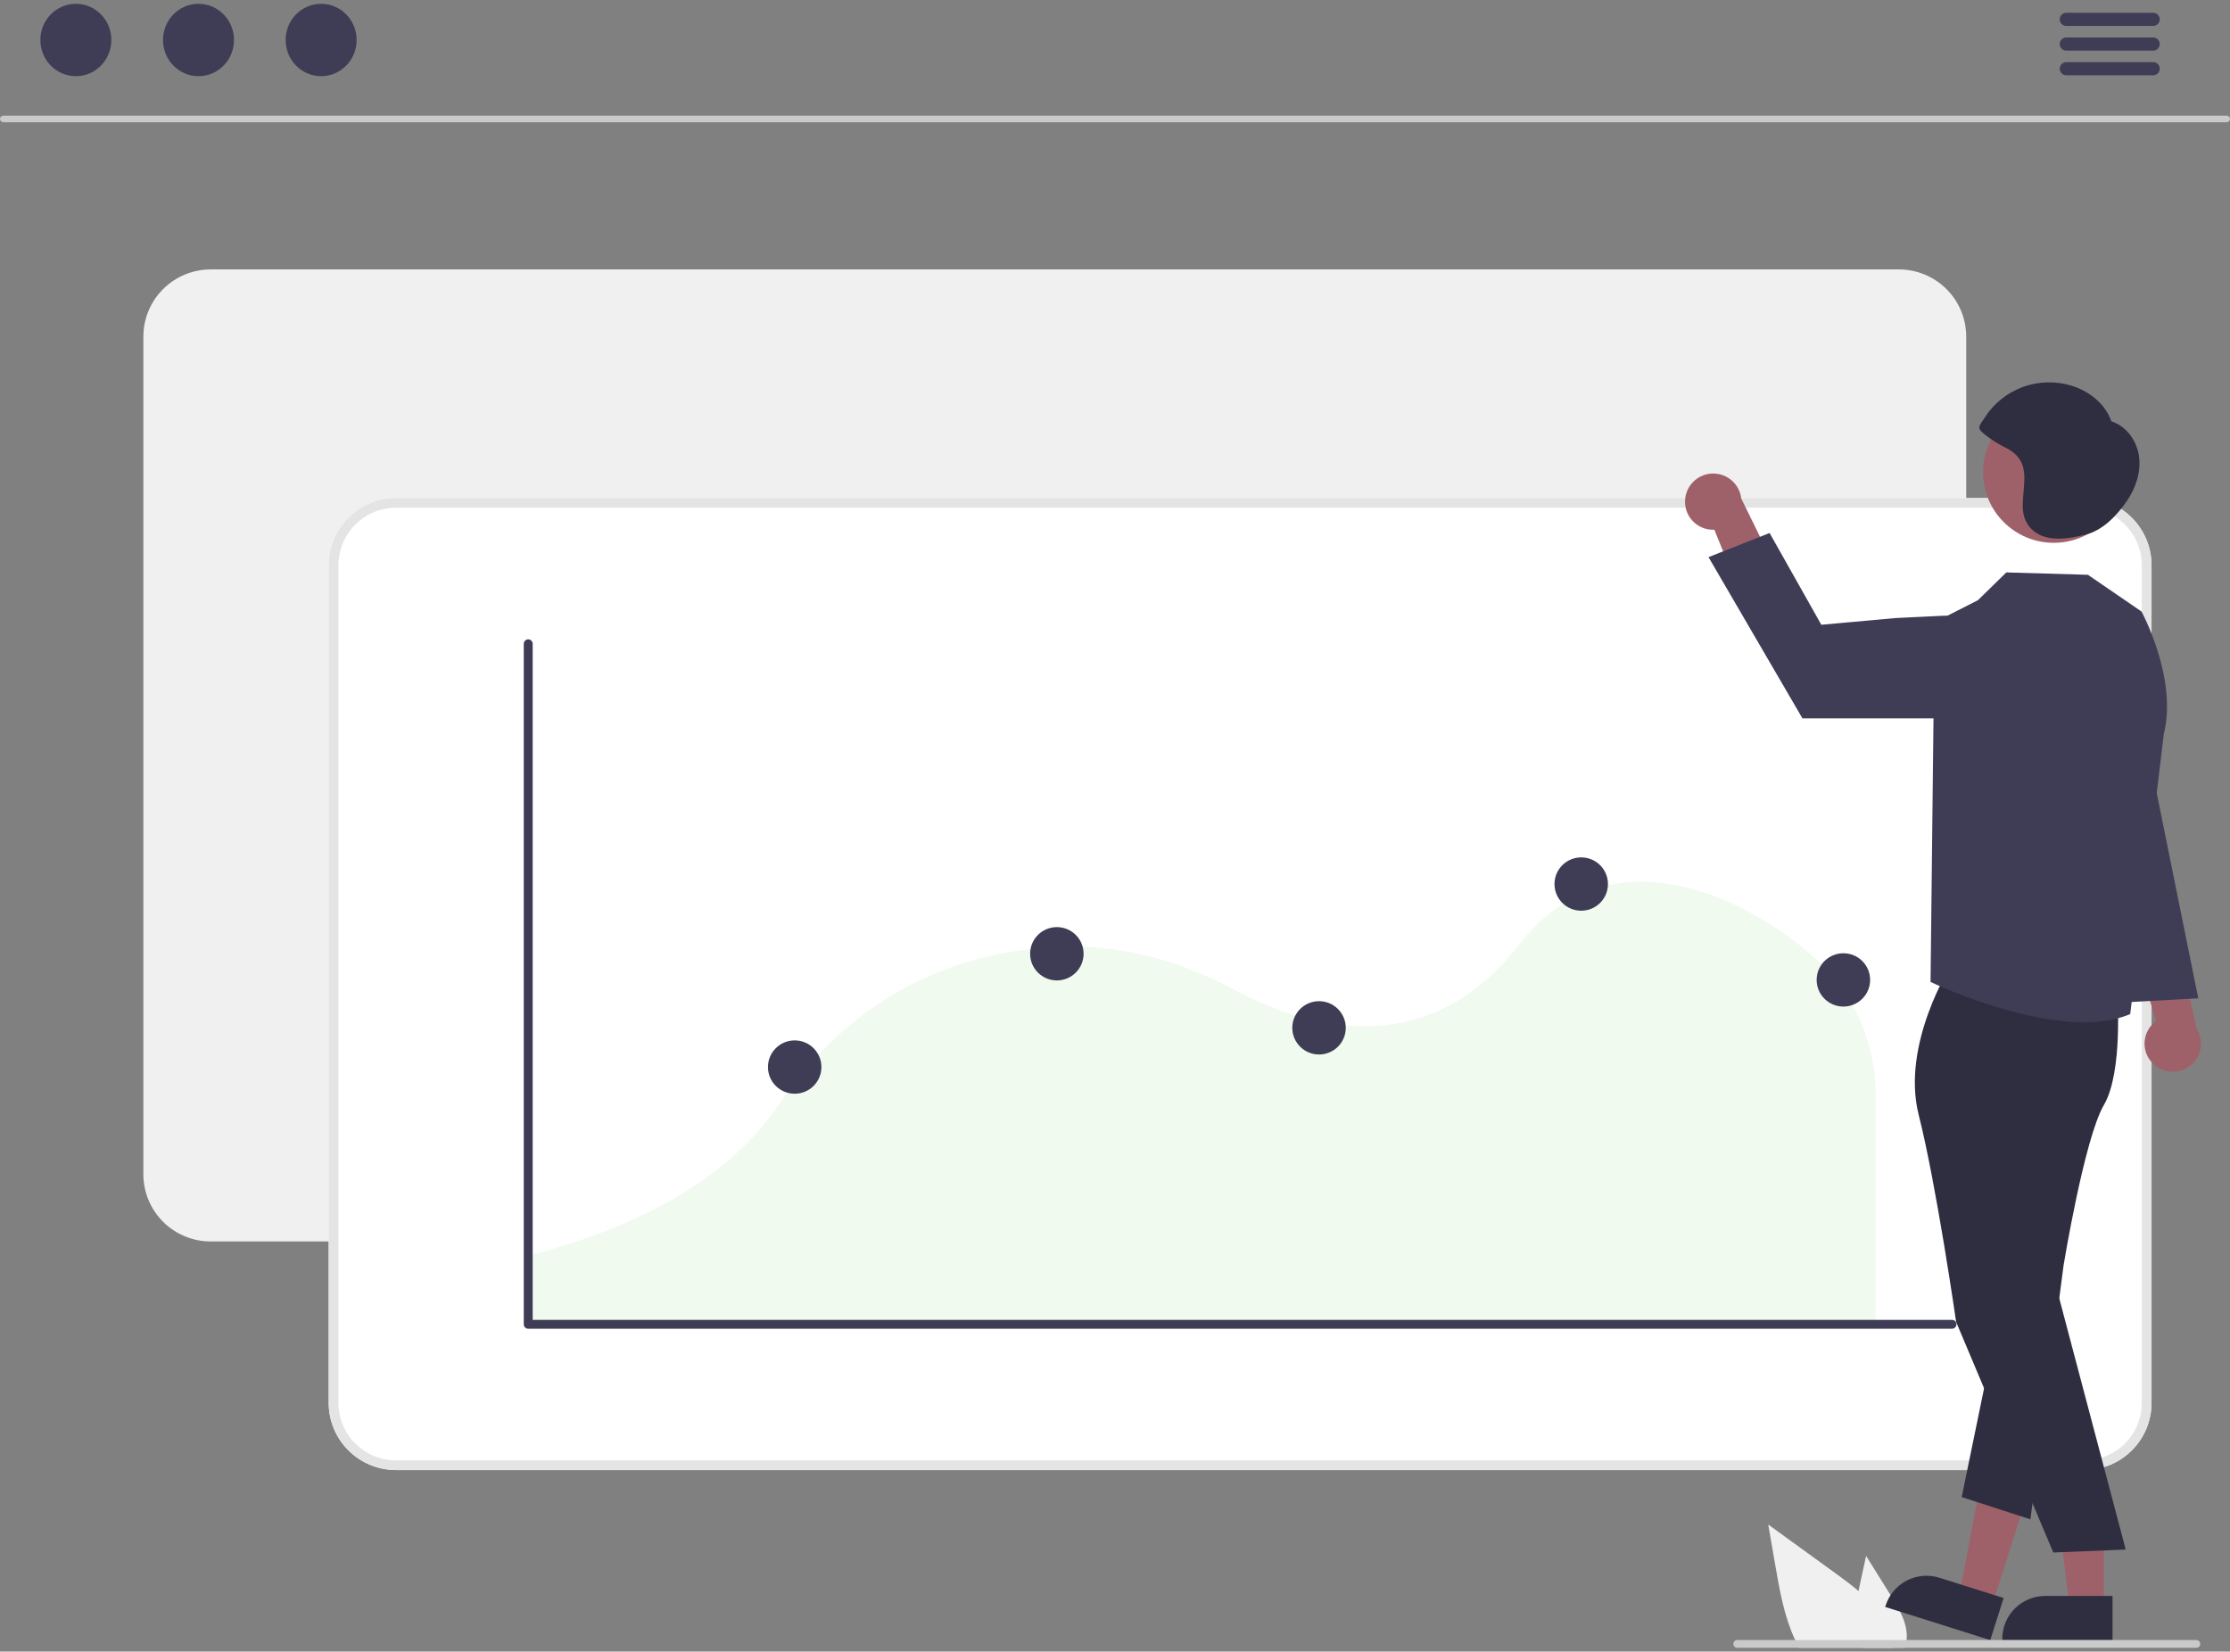 <svg width="293" height="217" viewBox="0 0 293 217" fill="none" xmlns="http://www.w3.org/2000/svg">
<rect x="0" y="0" width="293" height="217" fill="#808080" stroke="none"/>
<g clip-path="url(#clip0_450_874)">
<path d="M248.77 216.5H236.38C236.197 216.168 236.026 215.827 235.868 215.483C234.442 212.439 233.84 209.041 233.264 205.712L232.329 200.306C235.317 202.473 238.304 204.638 241.29 206.802C242.263 207.509 243.258 208.245 244.193 209.041C246.161 210.706 247.86 212.63 248.526 215.074C248.56 215.21 248.594 215.346 248.62 215.483C248.691 215.818 248.741 216.158 248.77 216.5Z" fill="#F0F0F0"/>
<path d="M250.507 215.482C250.508 215.504 250.506 215.525 250.503 215.546C250.461 215.872 250.384 216.191 250.272 216.5H244.709C244.535 216.173 244.386 215.833 244.266 215.482C244.097 215.015 243.975 214.531 243.903 214.039C243.718 212.369 243.816 210.679 244.193 209.041C244.3 208.509 244.415 207.973 244.53 207.445L245.188 204.431L248.479 209.705C249.581 211.472 250.725 213.418 250.507 215.482Z" fill="#F0F0F0"/>
<path d="M292.576 16.061H0.424C0.311 16.059 0.203 16.012 0.124 15.931C0.044 15.851 0 15.742 0 15.629C0 15.516 0.044 15.408 0.124 15.327C0.203 15.246 0.311 15.199 0.424 15.197H292.576C292.689 15.199 292.797 15.246 292.876 15.327C292.956 15.408 293 15.516 293 15.629C293 15.742 292.956 15.851 292.876 15.931C292.797 16.012 292.689 16.059 292.576 16.061Z" fill="#CACACA"/>
<path d="M9.968 10.01C12.544 10.01 14.632 7.881 14.632 5.255C14.632 2.629 12.544 0.5 9.968 0.5C7.392 0.5 5.304 2.629 5.304 5.255C5.304 7.881 7.392 10.01 9.968 10.01Z" fill="#3F3D56"/>
<path d="M26.081 10.01C28.657 10.01 30.745 7.881 30.745 5.255C30.745 2.629 28.657 0.5 26.081 0.5C23.505 0.5 21.416 2.629 21.416 5.255C21.416 7.881 23.505 10.01 26.081 10.01Z" fill="#3F3D56"/>
<path d="M42.194 10.01C44.77 10.01 46.858 7.881 46.858 5.255C46.858 2.629 44.77 0.5 42.194 0.5C39.618 0.5 37.529 2.629 37.529 5.255C37.529 7.881 39.618 10.01 42.194 10.01Z" fill="#3F3D56"/>
<path d="M282.922 3.408H271.473C271.247 3.403 271.031 3.31 270.873 3.148C270.714 2.987 270.625 2.77 270.625 2.544C270.625 2.318 270.714 2.101 270.873 1.939C271.031 1.777 271.247 1.684 271.473 1.679H282.922C283.149 1.684 283.364 1.777 283.523 1.939C283.681 2.101 283.77 2.318 283.77 2.544C283.77 2.77 283.681 2.987 283.523 3.148C283.364 3.31 283.149 3.403 282.922 3.408Z" fill="#3F3D56"/>
<path d="M282.922 6.65H271.473C271.247 6.645 271.031 6.552 270.873 6.391C270.714 6.229 270.625 6.012 270.625 5.786C270.625 5.56 270.714 5.343 270.873 5.181C271.031 5.02 271.247 4.926 271.473 4.921H282.922C283.149 4.926 283.364 5.02 283.523 5.181C283.681 5.343 283.77 5.56 283.77 5.786C283.77 6.012 283.681 6.229 283.523 6.391C283.364 6.552 283.149 6.645 282.922 6.65Z" fill="#3F3D56"/>
<path d="M282.922 9.892H271.473C271.247 9.887 271.031 9.794 270.873 9.632C270.714 9.471 270.625 9.254 270.625 9.028C270.625 8.802 270.714 8.585 270.873 8.423C271.031 8.261 271.247 8.168 271.473 8.163H282.922C283.149 8.168 283.364 8.261 283.523 8.423C283.681 8.585 283.77 8.802 283.77 9.028C283.77 9.254 283.681 9.471 283.523 9.632C283.364 9.794 283.149 9.887 282.922 9.892Z" fill="#3F3D56"/>
<path d="M249.501 163.115H27.678C25.335 163.112 23.088 162.182 21.43 160.53C19.773 158.877 18.841 156.637 18.838 154.299V44.213C18.841 41.876 19.773 39.636 21.431 37.983C23.088 36.331 25.335 35.401 27.678 35.398H249.501C251.845 35.401 254.092 36.331 255.749 37.983C257.406 39.636 258.338 41.876 258.341 44.213V154.299C258.338 156.637 257.406 158.877 255.749 160.53C254.092 162.182 251.845 163.112 249.501 163.115Z" fill="#F0F0F0"/>
<path d="M273.851 193.151H52.028C49.684 193.148 47.437 192.219 45.78 190.566C44.123 188.914 43.19 186.673 43.188 184.336V74.25C43.19 71.913 44.123 69.672 45.78 68.02C47.437 66.367 49.684 65.438 52.028 65.435H273.851C276.194 65.438 278.441 66.367 280.098 68.02C281.755 69.672 282.688 71.913 282.69 74.25V184.336C282.688 186.673 281.756 188.914 280.098 190.566C278.441 192.219 276.194 193.148 273.851 193.151Z" fill="white"/>
<path d="M273.851 193.151H52.028C49.684 193.148 47.437 192.219 45.78 190.566C44.123 188.914 43.19 186.673 43.188 184.336V74.25C43.19 71.913 44.123 69.672 45.78 68.02C47.437 66.367 49.684 65.438 52.028 65.435H273.851C276.194 65.438 278.441 66.367 280.098 68.02C281.755 69.672 282.688 71.913 282.69 74.25V184.336C282.688 186.673 281.756 188.914 280.098 190.566C278.441 192.219 276.194 193.148 273.851 193.151ZM52.028 66.712C50.023 66.715 48.102 67.509 46.685 68.922C45.268 70.335 44.471 72.251 44.468 74.25V184.336C44.471 186.335 45.268 188.251 46.685 189.664C48.102 191.077 50.023 191.872 52.028 191.874H273.851C275.855 191.872 277.776 191.077 279.193 189.664C280.61 188.251 281.407 186.335 281.41 184.336V74.25C281.407 72.251 280.61 70.335 279.193 68.922C277.776 67.509 275.855 66.715 273.851 66.712H52.028Z" fill="#E4E4E4"/>
<path d="M69.062 173.877H246.439V143.561C246.412 140.364 245.745 137.205 244.477 134.269C243.209 131.333 241.366 128.679 239.056 126.463L239.007 126.416C235.839 123.246 225.252 115.201 214.297 115.883C208.51 116.242 203.556 119.023 199.572 124.149C187.172 140.109 170.882 134.722 162.276 130.09C154.691 126.007 146.946 124.091 139.252 124.396C128.477 124.816 113.312 128.774 102.252 145.245C98.028 151.531 88.841 160.064 69.062 165.078L69.062 173.877Z" fill="#F0FAEF"/>
<path d="M256.475 174.582H69.403C69.248 174.582 69.099 174.521 68.989 174.411C68.879 174.302 68.818 174.153 68.818 173.999V84.587C68.818 84.432 68.879 84.284 68.989 84.174C69.099 84.065 69.248 84.003 69.403 84.003C69.558 84.003 69.707 84.065 69.817 84.174C69.927 84.284 69.989 84.432 69.989 84.587V173.415H256.475C256.63 173.415 256.779 173.476 256.889 173.586C256.999 173.695 257.06 173.844 257.06 173.999C257.06 174.153 256.999 174.302 256.889 174.411C256.779 174.521 256.63 174.582 256.475 174.582Z" fill="#3F3D56"/>
<path d="M138.861 128.817C140.801 128.817 142.374 127.248 142.374 125.314C142.374 123.379 140.801 121.811 138.861 121.811C136.921 121.811 135.348 123.379 135.348 125.314C135.348 127.248 136.921 128.817 138.861 128.817Z" fill="#3F3D56"/>
<path d="M207.756 119.657C209.696 119.657 211.269 118.088 211.269 116.154C211.269 114.219 209.696 112.651 207.756 112.651C205.816 112.651 204.244 114.219 204.244 116.154C204.244 118.088 205.816 119.657 207.756 119.657Z" fill="#3F3D56"/>
<path d="M173.309 138.55C175.249 138.55 176.821 136.981 176.821 135.047C176.821 133.112 175.249 131.544 173.309 131.544C171.369 131.544 169.796 133.112 169.796 135.047C169.796 136.981 171.369 138.55 173.309 138.55Z" fill="#3F3D56"/>
<path d="M104.413 143.702C106.353 143.702 107.926 142.134 107.926 140.199C107.926 138.265 106.353 136.696 104.413 136.696C102.473 136.696 100.901 138.265 100.901 140.199C100.901 142.134 102.473 143.702 104.413 143.702Z" fill="#3F3D56"/>
<path d="M242.204 132.252C244.144 132.252 245.717 130.683 245.717 128.749C245.717 126.814 244.144 125.246 242.204 125.246C240.264 125.246 238.691 126.814 238.691 128.749C238.691 130.683 240.264 132.252 242.204 132.252Z" fill="#3F3D56"/>
<path d="M282.898 139.767C282.51 139.395 282.209 138.942 282.016 138.441C281.822 137.939 281.741 137.402 281.779 136.866C281.816 136.33 281.971 135.809 282.232 135.34C282.494 134.87 282.855 134.463 283.291 134.148L279.504 121.652L286.023 123.589L288.62 135.158C289.103 135.924 289.287 136.839 289.138 137.731C288.989 138.623 288.517 139.429 287.812 139.997C287.107 140.565 286.217 140.856 285.311 140.813C284.405 140.771 283.547 140.399 282.898 139.767Z" fill="#9E616A"/>
<path d="M221.424 65.46C221.355 65.992 221.403 66.534 221.567 67.045C221.73 67.557 222.004 68.027 222.369 68.422C222.734 68.816 223.182 69.126 223.68 69.33C224.178 69.534 224.715 69.626 225.253 69.6L230.131 81.714L234.006 76.139L228.78 65.49C228.676 64.592 228.246 63.762 227.571 63.159C226.896 62.556 226.022 62.221 225.115 62.217C224.208 62.213 223.332 62.541 222.651 63.139C221.971 63.737 221.534 64.562 221.424 65.46Z" fill="#9E616A"/>
<path d="M276.419 211.151H271.928L269.792 193.877L276.42 193.877L276.419 211.151Z" fill="#9E616A"/>
<path d="M277.565 215.493L263.083 215.492V215.31C263.083 213.819 263.677 212.389 264.734 211.335C265.791 210.281 267.225 209.689 268.72 209.689H268.72L277.565 209.689L277.565 215.493Z" fill="#2F2E41"/>
<path d="M261.723 211.009L257.441 209.658L260.632 192.545L266.952 194.541L261.723 211.009Z" fill="#9E616A"/>
<path d="M261.501 215.493L247.695 211.134L247.75 210.96C248.201 209.539 249.2 208.355 250.527 207.668C251.854 206.981 253.4 206.848 254.825 207.298L254.825 207.298L263.258 209.96L261.501 215.493Z" fill="#2F2E41"/>
<path d="M256.403 126.724C256.403 126.724 249.74 137.158 252.095 146.471C254.449 155.783 257.014 173.683 257.014 173.683L269.781 203.982L279.298 203.595L269.847 167.871L270.221 143.985C270.221 143.985 276.79 132.57 275.51 129.016C274.231 125.463 256.403 126.724 256.403 126.724Z" fill="#2F2E41"/>
<path d="M278.174 130.455C278.174 130.455 278.993 140.805 276.429 145.189C273.865 149.573 271.133 166.257 271.133 166.257L266.774 199.626L257.746 196.697L265.445 159.311L271.495 129.902L278.174 130.455Z" fill="#2F2E41"/>
<path d="M281.375 80.348L274.331 75.52L263.612 75.21L259.879 78.859L254.183 81.76L253.655 129.016C253.655 129.016 270.713 137.17 279.891 133.234L284.305 96.421C286.137 89.115 281.375 80.348 281.375 80.348Z" fill="#3F3D56"/>
<path d="M255.613 94.388H236.825L224.481 73.2L232.507 70.03L239.305 82.088L249.143 81.2L255.287 80.903C256.271 80.856 257.254 81.023 258.167 81.394C259.079 81.765 259.9 82.331 260.571 83.051C261.241 83.771 261.746 84.629 262.05 85.564C262.353 86.499 262.449 87.489 262.328 88.464C262.126 90.098 261.331 91.602 260.095 92.693C258.858 93.784 257.264 94.387 255.613 94.388Z" fill="#3F3D56"/>
<path d="M269.845 71.318C274.978 71.318 279.139 67.169 279.139 62.05C279.139 56.932 274.978 52.783 269.845 52.783C264.713 52.783 260.552 56.932 260.552 62.05C260.552 67.169 264.713 71.318 269.845 71.318Z" fill="#9E616A"/>
<path d="M281.044 59.942C280.758 57.907 279.376 55.975 277.411 55.359C276.63 53.098 274.563 51.434 272.278 50.708C270.162 50.036 267.882 50.082 265.796 50.841C263.71 51.6 261.935 53.028 260.75 54.901C260.576 55.175 260.038 55.848 260.053 56.175C260.072 56.591 260.71 57.02 261.03 57.282C261.823 57.894 262.679 58.42 263.583 58.853C266.925 60.581 265.813 63.297 265.767 66.373C265.745 67.869 266.246 69.145 267.524 69.999C269.37 71.232 272.011 70.742 274.018 70.247C276.297 69.686 278.191 67.69 279.49 65.766C280.641 64.061 281.329 61.977 281.044 59.942Z" fill="#2F2E41"/>
<path d="M280.951 92.232L288.832 131.168L277.214 131.801L280.951 92.232Z" fill="#3F3D56"/>
<path d="M289.088 215.989C289.088 216.056 289.075 216.122 289.05 216.184C289.025 216.246 288.987 216.302 288.94 216.349C288.893 216.397 288.837 216.435 288.775 216.46C288.713 216.486 288.647 216.5 288.58 216.5H228.256C228.121 216.5 227.991 216.446 227.895 216.351C227.8 216.255 227.746 216.126 227.746 215.991C227.746 215.856 227.8 215.727 227.895 215.631C227.991 215.536 228.121 215.482 228.256 215.482H288.58C288.715 215.483 288.844 215.536 288.939 215.631C289.034 215.726 289.088 215.855 289.088 215.989Z" fill="#CACACA"/>
</g>
<defs>
<clipPath id="clip0_450_874">
<rect width="293" height="216" fill="white" transform="translate(0 0.5)"/>
</clipPath>
</defs>
</svg>
